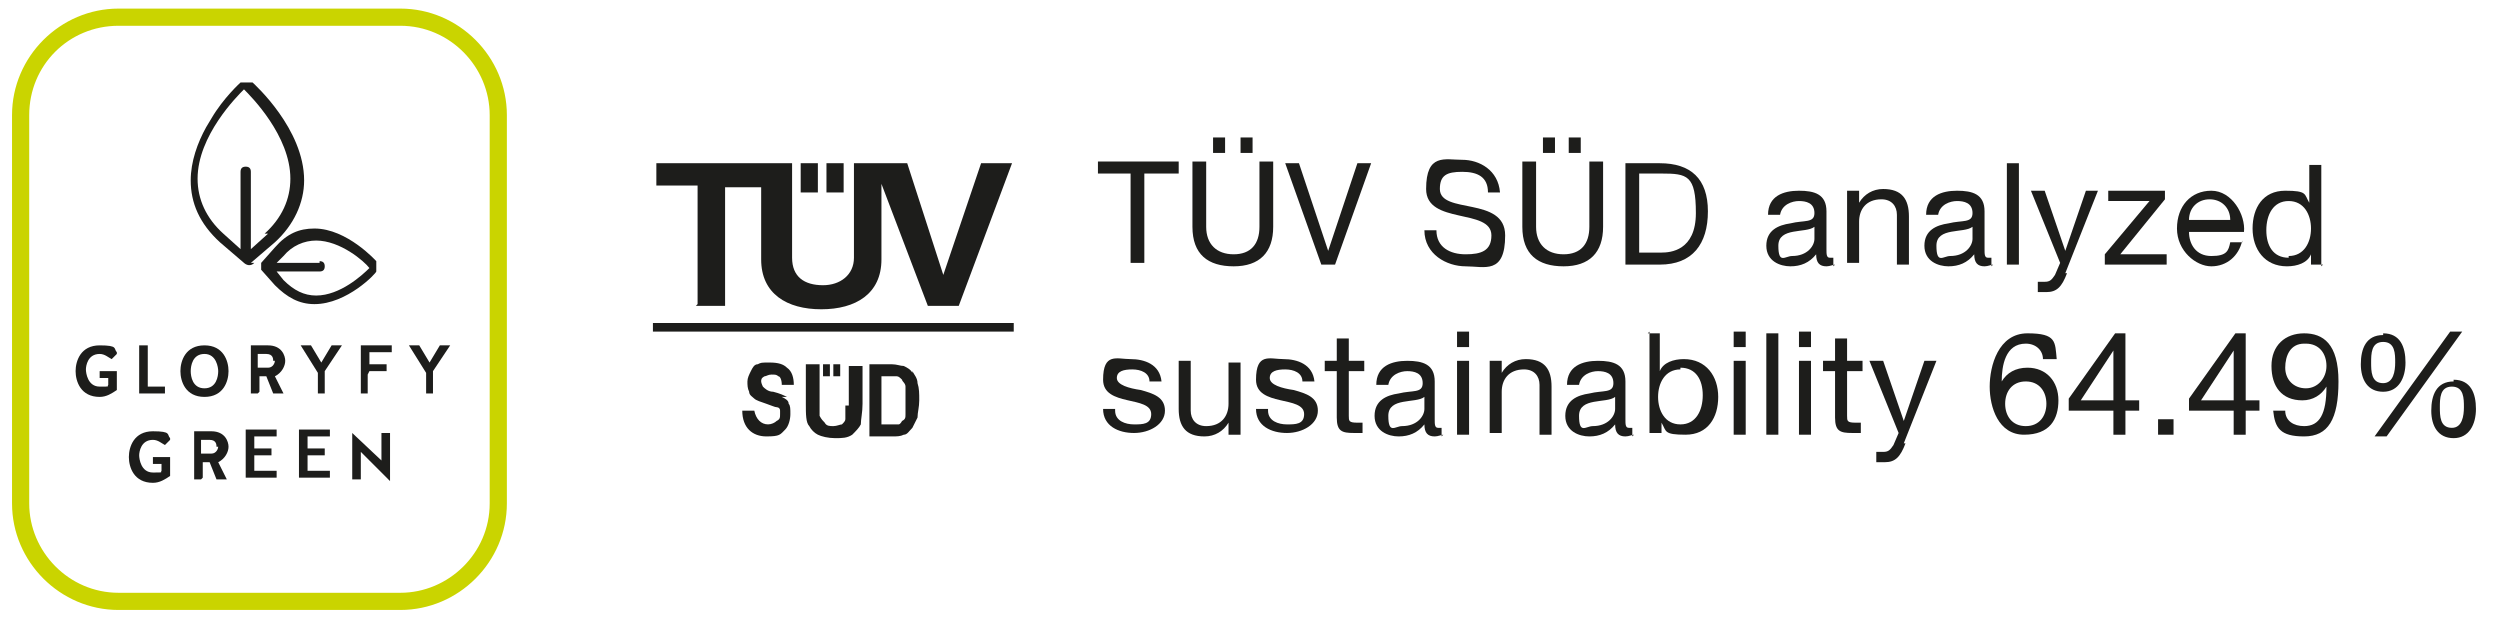 <svg viewBox="0 0 145.5 36" version="1.1" xmlns="http://www.w3.org/2000/svg" id="Ebene_1">
  
  <defs>
    <style>
      .st0 {
        fill: #cad400;
      }

      .st1 {
        fill: #1d1d1b;
      }
    </style>
  </defs>
  <g>
    <path d="M65.9,10.1h-2v-.7h4.7v.7h-2v5.2h-.8v-5.2Z" class="st1"></path>
    <path d="M74.1,13.2c0,1.5-.8,2.3-2.3,2.3s-2.4-.7-2.4-2.3v-3.8h.8v3.8c0,1,.6,1.6,1.6,1.6s1.5-.6,1.5-1.6v-3.8h.8v3.8ZM70.6,8h.7v.9h-.7v-.9ZM72.2,8h.7v.9h-.7v-.9Z" class="st1"></path>
    <path d="M77.8,15.4h-.9l-2.1-5.9h.8l1.7,5.1h0l1.7-5.1h.8l-2.1,5.9Z" class="st1"></path>
    <path d="M86.6,11.2c0-.9-.6-1.2-1.5-1.2s-1.3.2-1.3,1c0,1.5,3.8.4,3.8,2.7s-1.2,1.8-2.3,1.8-2.4-.7-2.4-2.1h.7c0,1,.8,1.4,1.7,1.4s1.5-.2,1.5-1.1c0-1.6-3.8-.6-3.8-2.7s1.1-1.7,2.1-1.7,2.1.6,2.2,1.9h-.7Z" class="st1"></path>
    <path d="M93.3,13.2c0,1.5-.8,2.3-2.3,2.3s-2.4-.7-2.4-2.3v-3.8h.8v3.8c0,1,.6,1.6,1.6,1.6s1.5-.6,1.5-1.6v-3.8h.8v3.8ZM89.8,8h.7v.9h-.7v-.9ZM91.3,8h.7v.9h-.7v-.9Z" class="st1"></path>
    <path d="M94.6,9.5h2c1.8,0,2.8.9,2.8,2.8s-.9,3.1-2.8,3.1h-2v-5.9ZM95.4,14.7h1.3c.5,0,2-.1,2-2.3s-.5-2.3-2-2.3h-1.3v4.6Z" class="st1"></path>
    <path d="M106.8,15.4c-.1,0-.3.1-.5.1-.4,0-.6-.2-.6-.7-.4.5-.9.7-1.5.7s-1.4-.3-1.4-1.2.7-1.2,1.4-1.3c.8-.2,1.4,0,1.4-.6s-.5-.7-.9-.7-1,.2-1.1.8h-.7c0-1.1.9-1.4,1.8-1.4s1.6.2,1.6,1.2v2.2c0,.3,0,.5.2.5s.1,0,.2,0v.5ZM105.6,13.2c-.5.4-2.1,0-2.1,1.1s.4.6.8.6c.9,0,1.3-.6,1.3-1v-.7Z" class="st1"></path>
    <path d="M107.5,11.1h.7v.7h0c.3-.5.8-.8,1.4-.8,1.1,0,1.5.6,1.5,1.6v2.8h-.7v-2.9c0-.5-.3-.9-.9-.9-.9,0-1.3.6-1.3,1.3v2.4h-.7v-4.3Z" class="st1"></path>
    <path d="M116,15.4c-.1,0-.3.1-.5.1-.4,0-.6-.2-.6-.7-.4.5-.9.7-1.5.7s-1.4-.3-1.4-1.2.7-1.2,1.4-1.3c.8-.2,1.4,0,1.4-.6s-.5-.7-.9-.7-1,.2-1.1.8h-.7c0-1.1.9-1.4,1.8-1.4s1.6.2,1.6,1.2v2.2c0,.3,0,.5.2.5s.1,0,.2,0v.5ZM114.8,13.2c-.5.4-2.1,0-2.1,1.1s.4.6.8.6c.9,0,1.3-.6,1.3-1v-.7Z" class="st1"></path>
    <path d="M116.8,9.5h.7v5.9h-.7v-5.9Z" class="st1"></path>
    <path d="M120.3,15.9c-.3.8-.6,1.1-1.2,1.1s-.3,0-.5,0v-.6c.1,0,.3,0,.4,0,.3,0,.4-.1.6-.4l.3-.7-1.7-4.2h.8l1.2,3.5h0l1.2-3.5h.7l-1.9,4.8Z" class="st1"></path>
    <path d="M122.5,14.8l2.6-3.1h-2.4v-.6h3.3v.5l-2.6,3.2h2.7v.6h-3.6v-.5Z" class="st1"></path>
    <path d="M130.5,14c-.2.9-.9,1.5-1.8,1.5s-2-.9-2-2.2c0-1.3.8-2.2,2-2.2s2,1.4,1.9,2.4h-3.2c0,.7.4,1.4,1.3,1.4s1-.3,1.1-.8h.7ZM129.8,12.8c0-.7-.5-1.2-1.2-1.2s-1.2.5-1.2,1.2h2.5Z" class="st1"></path>
    <path d="M135.2,15.4h-.7v-.6h0c-.2.5-.8.7-1.4.7-1.3,0-2-1-2-2.2s.6-2.2,1.9-2.2,1.1.2,1.4.7h0v-2.2h.7v5.9ZM133.2,14.9c.9,0,1.3-.8,1.3-1.6s-.4-1.6-1.3-1.6-1.3.8-1.3,1.7.4,1.6,1.3,1.6Z" class="st1"></path>
    <path d="M64.9,23.9c0,.6.6.8,1.1.8s1,0,1-.6c0-1.1-2.8-.4-2.8-2s.8-1.2,1.6-1.2,1.7.3,1.8,1.3h-.7c0-.5-.5-.7-1-.7s-.9.1-.9.5.7.6,1.4.7c.7.2,1.4.4,1.4,1.2s-.9,1.3-1.8,1.3-1.8-.4-1.8-1.4h.7Z" class="st1"></path>
    <path d="M72.2,25.3h-.7v-.7h0c-.3.5-.8.8-1.4.8-1.1,0-1.5-.6-1.5-1.6v-2.8h.7v2.9c0,.5.3.9.9.9.9,0,1.3-.6,1.3-1.3v-2.4h.7v4.3Z" class="st1"></path>
    <path d="M73.8,23.9c0,.6.6.8,1.1.8s1,0,1-.6c0-1.1-2.8-.4-2.8-2s.8-1.2,1.6-1.2,1.7.3,1.8,1.3h-.7c0-.5-.5-.7-1-.7s-.9.1-.9.5.7.6,1.4.7c.7.2,1.4.4,1.4,1.2s-.9,1.3-1.8,1.3-1.8-.4-1.8-1.4h.7Z" class="st1"></path>
    <path d="M78.5,21h.9v.6h-.9v2.6c0,.3,0,.4.5.4h.3v.6h-.5c-.7,0-1-.1-1-.9v-2.7h-.7v-.6h.7v-1.3h.7v1.3Z" class="st1"></path>
    <path d="M84,25.3c-.1,0-.3.1-.5.1-.4,0-.6-.2-.6-.7-.4.5-.9.7-1.5.7s-1.4-.3-1.4-1.2.7-1.2,1.4-1.3c.8-.2,1.4,0,1.4-.6s-.5-.7-.9-.7-1,.2-1.1.8h-.7c0-1.1.9-1.4,1.8-1.4s1.6.2,1.6,1.2v2.2c0,.3,0,.5.2.5s.1,0,.2,0v.5ZM82.9,23.1c-.5.4-2.1,0-2.1,1.1s.4.6.8.6c.9,0,1.3-.6,1.3-1v-.7Z" class="st1"></path>
    <path d="M85.5,20.2h-.7v-.9h.7v.9ZM84.8,21h.7v4.3h-.7v-4.3Z" class="st1"></path>
    <path d="M86.7,21h.7v.7h0c.3-.5.8-.8,1.4-.8,1.1,0,1.5.6,1.5,1.6v2.8h-.7v-2.9c0-.5-.3-.9-.9-.9-.9,0-1.3.6-1.3,1.3v2.4h-.7v-4.3Z" class="st1"></path>
    <path d="M95.1,25.3c-.1,0-.3.1-.5.1-.4,0-.6-.2-.6-.7-.4.5-.9.7-1.5.7s-1.4-.3-1.4-1.2.7-1.2,1.4-1.3c.8-.2,1.4,0,1.4-.6s-.5-.7-.9-.7-1,.2-1.1.8h-.7c0-1.1.9-1.4,1.8-1.4s1.6.2,1.6,1.2v2.2c0,.3,0,.5.2.5s.1,0,.2,0v.5ZM94,23.1c-.5.4-2.1,0-2.1,1.1s.4.6.8.6c.9,0,1.3-.6,1.3-1v-.7Z" class="st1"></path>
    <path d="M95.9,19.4h.7v2.2h0c.2-.5.8-.7,1.4-.7,1.3,0,2,1,2,2.2s-.6,2.2-1.9,2.2-1.1-.2-1.4-.7h0v.6h-.7v-5.9ZM97.8,21.5c-.9,0-1.3.8-1.3,1.6s.4,1.6,1.3,1.6,1.3-.8,1.3-1.7-.4-1.6-1.3-1.6Z" class="st1"></path>
    <path d="M101.6,20.2h-.7v-.9h.7v.9ZM100.9,21h.7v4.3h-.7v-4.3Z" class="st1"></path>
    <path d="M102.8,19.4h.7v5.9h-.7v-5.9Z" class="st1"></path>
    <path d="M105.4,20.2h-.7v-.9h.7v.9ZM104.7,21h.7v4.3h-.7v-4.3Z" class="st1"></path>
    <path d="M107.5,21h.9v.6h-.9v2.6c0,.3,0,.4.5.4h.3v.6h-.5c-.7,0-1-.1-1-.9v-2.7h-.7v-.6h.7v-1.3h.7v1.3Z" class="st1"></path>
    <path d="M110.9,25.8c-.3.8-.6,1.1-1.2,1.1s-.3,0-.5,0v-.6c.1,0,.3,0,.4,0,.3,0,.4-.1.6-.4l.3-.7-1.7-4.2h.8l1.2,3.5h0l1.2-3.5h.7l-1.9,4.8Z" class="st1"></path>
    <path d="M118.9,20.9c0-.5-.4-.9-1-.9-1.2,0-1.4,1.3-1.4,2.2h0c.3-.5.8-.8,1.5-.8,1.1,0,1.8.8,1.8,1.9s-.5,2-2,2-2-1.6-2-2.8.5-3.1,2.2-3.1,1.6.5,1.7,1.5h-.7ZM116.7,23.5c0,.7.4,1.3,1.2,1.3s1.2-.6,1.2-1.3-.4-1.3-1.2-1.3-1.2.6-1.2,1.3Z" class="st1"></path>
    <path d="M123.7,23.3h.8v.6h-.8v1.4h-.7v-1.4h-2.6v-.7l2.7-3.8h.6v3.9ZM123,23.3v-2.9h0l-1.9,2.9h2Z" class="st1"></path>
    <path d="M125.6,24.4h.9v.9h-.9v-.9Z" class="st1"></path>
    <path d="M130.7,23.3h.8v.6h-.8v1.4h-.7v-1.4h-2.6v-.7l2.7-3.8h.6v3.9ZM130,23.3v-2.9h0l-1.9,2.9h2Z" class="st1"></path>
    <path d="M133,23.9c0,.6.5.9,1.1.9.9,0,1.3-.7,1.3-2.3h0c-.3.5-.8.8-1.4.8-1.2,0-1.8-.8-1.8-2s.8-1.9,1.9-1.9,2,.6,2,2.8-.6,3.2-2,3.2-1.7-.5-1.8-1.5h.7ZM134.1,20c-.8,0-1.1.7-1.1,1.4s.5,1.2,1.2,1.2,1.2-.6,1.2-1.3-.4-1.3-1.2-1.3Z" class="st1"></path>
    <path d="M138.7,19.4c1,0,1.3.8,1.3,1.7s-.4,1.7-1.3,1.7-1.3-.7-1.3-1.6.3-1.7,1.3-1.7ZM138.7,22.3c.6,0,.7-.7.7-1.2s0-1.2-.7-1.2-.7.7-.7,1.2,0,1.2.7,1.2ZM142.6,19.3h.7l-4.4,6.1h-.7l4.4-6.1ZM142.8,22.1c1,0,1.3.8,1.3,1.7s-.4,1.7-1.3,1.7-1.3-.7-1.3-1.6.3-1.7,1.3-1.7ZM142.7,24.9c.6,0,.7-.7.7-1.2s0-1.2-.7-1.2-.7.7-.7,1.2,0,1.2.7,1.2Z" class="st1"></path>
  </g>
  <path d="M48.5,21.2v.7h.4v-.7h-.4ZM47.9,21.2v.7h.4v-.7h-.4ZM52.7,24.1c0,.2,0,.3-.2.4,0,0-.1.2-.2.2-.1,0-.3,0-.5,0h-.5v-2.8h.3c.3,0,.5,0,.6,0,.1,0,.2.1.3.2,0,.1.2.2.2.4,0,.2,0,.4,0,.7s0,.5,0,.7M53.1,21.7c-.1-.2-.3-.3-.5-.4-.2,0-.4-.1-.7-.1h-1.3v4.2h1.3c.3,0,.5,0,.7-.1.2,0,.3-.2.5-.4.1-.2.2-.4.3-.6,0-.3.1-.6.1-1s0-.7-.1-1c0-.3-.2-.5-.3-.7M49.2,23.6c0,.4,0,.7,0,.8,0,.1-.1.2-.2.3-.1,0-.3.1-.5.1s-.4,0-.5-.2c-.1-.1-.2-.2-.3-.4,0-.1,0-.3,0-.7v-2.3h-.8v2.3c0,.6,0,1.1.2,1.3.1.2.3.4.5.5.2.1.6.2,1,.2s.7,0,1-.2c.2-.2.4-.4.5-.6,0-.3.1-.7.1-1.2v-2.2h-.8v2.3ZM45.8,23.1c-.2-.1-.4-.2-.8-.3-.3,0-.5-.2-.6-.3,0,0-.1-.2-.1-.3s0-.2.2-.3c.1,0,.2-.1.4-.1s.3,0,.4.1c.1,0,.2.2.2.5h.7c0-.4-.1-.8-.4-1-.2-.2-.5-.3-1-.3s-.5,0-.7.1c-.2,0-.3.2-.4.4-.1.2-.2.4-.2.6s0,.4.1.6c0,.2.2.3.3.4.1.1.4.2.7.3.3.1.5.2.6.2,0,0,.2,0,.2.2,0,0,0,.1,0,.2,0,.2,0,.3-.2.4-.1.1-.3.2-.5.2-.4,0-.7-.3-.8-.8h-.7c0,1,.6,1.5,1.4,1.5s.8-.1,1.1-.4c.2-.2.3-.6.3-.9s0-.5-.1-.6c0-.2-.2-.3-.4-.4M38,18.8v.5h21v-.5h-21ZM48.1,9.5v1.7h1v-1.7h-1ZM46.6,9.5v1.7h1v-1.7h-1ZM40.5,17.8h1.7v-6.9h2.1v4.2c0,2,1.5,2.9,3.5,2.9s3.5-.9,3.5-2.9v-4.4l2.7,7.1h1.8l3.1-8.3h-1.8l-2.2,6.5-2.1-6.5h-3.1v5.5c0,1-.8,1.6-1.8,1.6-1.1,0-1.8-.5-1.8-1.6v-5.5h-7.9v1.3h2.4v6.9Z" class="st1"></path>
  <g>
    <g>
      <g>
        <path d="M5.8,22s0,0,0,0v-.4s0,0,0,0h1s0,0,0,0v1s0,0,0,.1c-.3.2-.6.4-1,.4-1.1,0-1.4-.9-1.4-1.5s.3-1.5,1.4-1.5.8.2,1,.4c0,0,0,0,0,.1l-.3.3s0,0,0,0c-.2-.1-.4-.3-.7-.3-.7,0-.8.7-.8.9s.1,1,.8,1,.4,0,.5-.1v-.4h-.5Z" class="st1"></path>
        <path d="M8.6,22.5h1s0,0,0,0v.4s0,0,0,0h-1.5s0,0,0,0v-2.8s0,0,0,0h.5s0,0,0,0v2.3Z" class="st1"></path>
        <path d="M13.3,21.6c0,.6-.3,1.5-1.4,1.5s-1.4-.9-1.4-1.5.3-1.5,1.4-1.5,1.4.9,1.4,1.5ZM12.7,21.6c0-.2-.1-1-.8-1s-.8.7-.8,1,.1,1,.8,1,.8-.7.8-1Z" class="st1"></path>
        <path d="M15,22.9s0,0,0,0h-.4s0,0,0,0v-2.8s0,0,0,0h1c.8,0,1,.6,1,.9s-.2.7-.6.9l.5,1s0,0,0,0h-.5s0,0-.1,0l-.4-1h-.4v.9ZM15.9,21c0-.1,0-.4-.4-.4h-.5v.8h.6c.3,0,.4-.3.4-.4Z" class="st1"></path>
        <path d="M18.9,22.9s0,0,0,0h-.4s0,0,0,0v-1.2l-1-1.6s0,0,0,0h.5s0,0,.1,0l.6,1,.6-1s0,0,.1,0h.5s0,0,0,0l-1,1.5v1.2Z" class="st1"></path>
        <path d="M21.4,21.8v1.1s0,0,0,0h-.4s0,0,0,0v-2.8s0,0,0,0h1.8s0,0,0,0v.4s0,0,0,0h-1.3v.7h1s0,0,0,0v.4s0,0,0,0h-1Z" class="st1"></path>
        <path d="M25.2,22.9s0,0,0,0h-.4s0,0,0,0v-1.2l-1-1.6s0,0,0,0h.5s0,0,.1,0l.6,1,.6-1s0,0,.1,0h.5s0,0,0,0l-1,1.5v1.2Z" class="st1"></path>
      </g>
      <g>
        <path d="M8.9,27s0,0,0,0v-.4s0,0,0,0h1s0,0,0,0v1s0,0,0,.1c-.3.2-.6.4-1,.4-1.1,0-1.4-.9-1.4-1.5s.3-1.5,1.4-1.5.8.2,1,.4c0,0,0,0,0,.1l-.3.3s0,0,0,0c-.2-.1-.4-.3-.7-.3-.7,0-.8.7-.8.9s.1,1,.8,1,.4,0,.5-.1v-.4h-.5Z" class="st1"></path>
        <path d="M11.7,27.9s0,0,0,0h-.4s0,0,0,0v-2.8s0,0,0,0h1c.8,0,1,.6,1,.9s-.2.7-.6.9l.5,1s0,0,0,0h-.5s0,0-.1,0l-.4-1h-.4v.9ZM12.6,26c0-.1,0-.4-.4-.4h-.5v.8h.6c.3,0,.4-.3.4-.4Z" class="st1"></path>
        <path d="M14.8,26.8v.6h1.3s0,0,0,0v.4s0,0,0,0h-1.8s0,0,0,0v-2.8s0,0,0,0h1.8s0,0,0,0v.4s0,0,0,0h-1.3v.7h1s0,0,0,0v.4s0,0,0,0h-1Z" class="st1"></path>
        <path d="M17.9,26.8v.6h1.3s0,0,0,0v.4s0,0,0,0h-1.8s0,0,0,0v-2.8s0,0,0,0h1.8s0,0,0,0v.4s0,0,0,0h-1.3v.7h1s0,0,0,0v.4s0,0,0,0h-1Z" class="st1"></path>
        <path d="M20.5,28s0,0,0,0v-2.8s0,0,0,0,0,0,0,0l1.7,1.6v-1.6s0,0,0,0h.5s0,0,0,0v2.8s0,0,0,0,0,0,0,0l-1.7-1.7v1.6s0,0,0,0h-.5Z" class="st1"></path>
      </g>
      <path d="M15.6,13.6l-1,.9v-4.5c0-.2-.1-.3-.3-.3s-.3.1-.3.3v4.5l-1-.9c-1-.9-1.5-2-1.5-3.2,0-2.5,2.3-4.8,2.7-5.2h0c.4.4,2.7,2.7,2.7,5.2,0,1.2-.5,2.3-1.5,3.2M14.6,15.3l1.4-1.2c1.1-1,1.7-2.3,1.7-3.6,0-3-2.9-5.6-3-5.7,0,0-.1,0-.2,0h-.3c0,0-.1,0-.2,0,0,0-1,.9-1.7,2.1l-.3.5c-.5.9-.9,2-.9,3.1,0,1.3.5,2.5,1.7,3.6l1.4,1.2s.3.3.6,0" class="st1"></path>
      <path d="M18.6,15.3h-2.5s.4-.4.4-.4c.5-.6,1.2-.9,1.9-.9,1.4,0,2.8,1.2,3.1,1.6-.4.4-1.7,1.6-3.1,1.6-.7,0-1.3-.3-1.9-.9l-.4-.5h2.5c.2,0,.3-.1.3-.3,0-.2-.1-.3-.3-.3M15.2,15.7s0,0,0,0c0,0,0,0,0,0l.8.9c.7.7,1.4,1.1,2.3,1.1,1.9,0,3.6-1.8,3.6-1.9,0,0,0-.1,0-.2v-.2c0,0,0-.1,0-.2,0,0-1.7-1.9-3.6-1.9-.9,0-1.6.3-2.3,1.1l-.8.9s0,0,0,0c0,0,0,0,0,0,0,0,0,0,0,.1s0,0,0,.1" class="st1"></path>
    </g>
    <path d="M23.3,35.5H6.9c-3.4,0-6.2-2.8-6.2-6.2V6.7C.7,3.3,3.5.5,6.9.5h16.4c3.4,0,6.2,2.8,6.2,6.2v22.6c0,3.4-2.8,6.2-6.2,6.2ZM6.9,1.5C4,1.5,1.7,3.8,1.7,6.7v22.6c0,2.8,2.3,5.2,5.2,5.2h16.4c2.8,0,5.2-2.3,5.2-5.2V6.7c0-2.8-2.3-5.2-5.2-5.2H6.9Z" class="st0"></path>
  </g>
</svg>